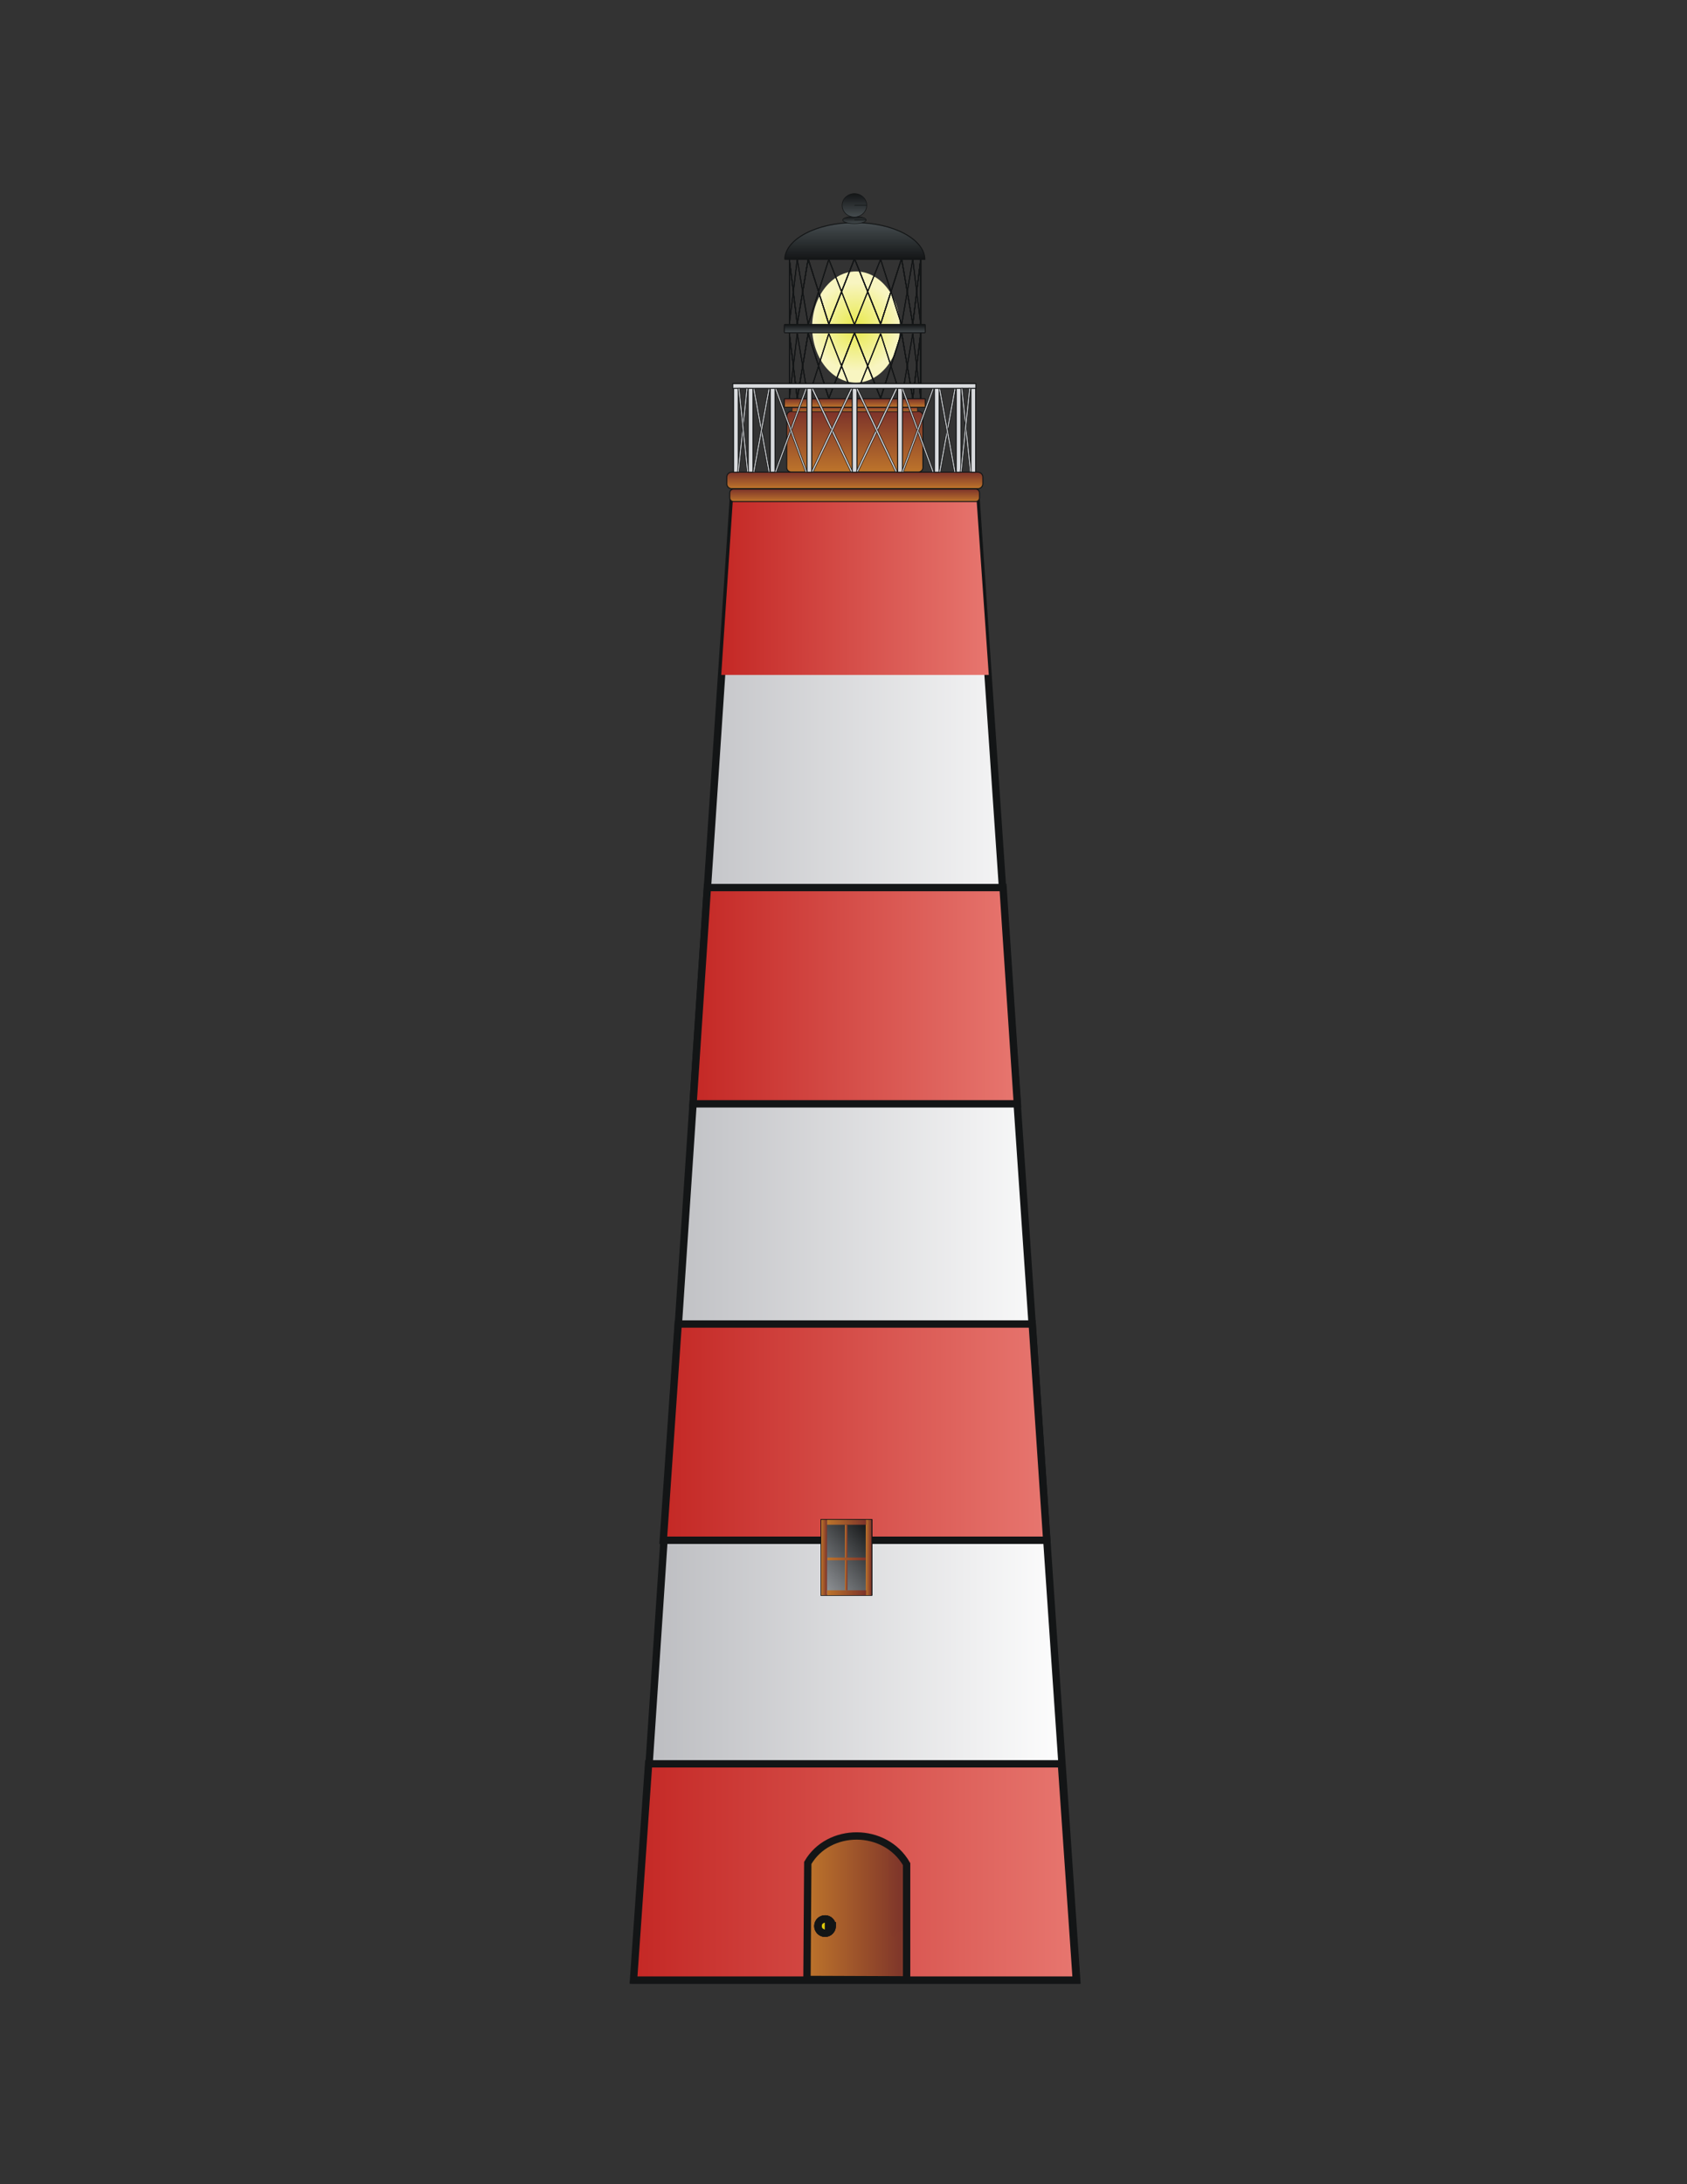 <?xml version="1.0" encoding="UTF-8"?>
<!DOCTYPE svg PUBLIC "-//W3C//DTD SVG 1.1//EN" "http://www.w3.org/Graphics/SVG/1.1/DTD/svg11.dtd">
<!-- Creator: CorelDRAW -->
<svg xmlns="http://www.w3.org/2000/svg" xml:space="preserve" width="8.5in" height="11in" shape-rendering="geometricPrecision" text-rendering="geometricPrecision" image-rendering="optimizeQuality" fill-rule="evenodd" clip-rule="evenodd"
viewBox="0 0 8.5 11"
 sodipodi:version="0.32"
 inkscape:version="0.37"
 xmlns:sodipodi="http://sodipodi.sourceforge.net/DTD/sodipodi-0.dtd"
 xmlns:inkscape="http://www.inkscape.org/namespaces/inkscape"
 xmlns:xlink="http://www.w3.org/1999/xlink"
 sodipodi:docbase="/home/matthew/Desktop"
 sodipodi:docname="lighthouse.svg">
 <rect x="0" y="0" width="8.5" height="11" fill="#333333" stroke="none"/>
 <defs>
   <radialGradient id="id0" gradientUnits="userSpaceOnUse" cx="4.313" cy="1.647" r="0.224" fx="4.313" fy="1.647">
    <stop offset="0" stop-color="#E8E94B"/>
    <stop offset="1" stop-color="#F8F5C1"/>
    <stop offset="1" stop-color="#F8F5C1"/>
   </radialGradient>
   <linearGradient id="id1" gradientUnits="userSpaceOnUse" x1="3.198" y1="6.248" x2="5.425" y2="6.248">
    <stop offset="0" stop-color="#BABBBF"/>
    <stop offset="1" stop-color="white"/>
    <stop offset="1" stop-color="white"/>
   </linearGradient>
   <linearGradient id="id2" gradientUnits="userSpaceOnUse" x1="3.192" y1="9.427" x2="5.423" y2="9.427">
    <stop offset="0" stop-color="#C42825"/>
    <stop offset="1" stop-color="#E7766F"/>
    <stop offset="1" stop-color="#E7766F"/>
   </linearGradient>
   <linearGradient id="id3" gradientUnits="userSpaceOnUse" x1="3.342" y1="7.213" x2="5.274" y2="7.213">
    <stop offset="0" stop-color="#C42825"/>
    <stop offset="1" stop-color="#E7766F"/>
    <stop offset="1" stop-color="#E7766F"/>
   </linearGradient>
   <linearGradient id="id4" gradientUnits="userSpaceOnUse" x1="3.492" y1="5.014" x2="5.126" y2="5.014">
    <stop offset="0" stop-color="#C42825"/>
    <stop offset="1" stop-color="#E7766F"/>
    <stop offset="1" stop-color="#E7766F"/>
   </linearGradient>
   <linearGradient id="id5" gradientUnits="userSpaceOnUse" x1="4.066" y1="9.584" x2="4.568" y2="9.584">
    <stop offset="0" stop-color="#BD742B"/>
    <stop offset="1" stop-color="#7D332A"/>
    <stop offset="1" stop-color="#7D332A"/>
   </linearGradient>
   <linearGradient id="id6" gradientUnits="userSpaceOnUse" x1="3.634" y1="2.961" x2="4.982" y2="2.961">
    <stop offset="0" stop-color="#C42825"/>
    <stop offset="1" stop-color="#E7766F"/>
    <stop offset="1" stop-color="#E7766F"/>
   </linearGradient>
   <mask id="id7">
     <linearGradient id="id8" gradientUnits="userSpaceOnUse" x1="4.475" y1="9.632" x2="4.568" y2="9.632">
      <stop offset="0" stop-opacity="0" stop-color="white"/>
      <stop offset="1" stop-opacity="1" stop-color="white"/>
      <stop offset="1" stop-opacity="0" stop-color="white"/>
     </linearGradient>
    <rect fill="url(#id8)" x="4.473" y="9.292" width="0.096" height="0.681"/>
   </mask>
   <linearGradient id="id9" gradientUnits="userSpaceOnUse" x1="4.475" y1="9.632" x2="4.568" y2="9.632">
    <stop offset="0" stop-color="#131516"/>
    <stop offset="1" stop-color="#131516"/>
    <stop offset="1" stop-color="#131516"/>
   </linearGradient>
   <mask id="id10">
     <linearGradient id="id11" gradientUnits="userSpaceOnUse" x1="4.32" y1="9.19" x2="4.32" y2="9.466">
      <stop offset="0" stop-opacity="0" stop-color="white"/>
      <stop offset="1" stop-opacity="1" stop-color="white"/>
      <stop offset="1" stop-opacity="0" stop-color="white"/>
     </linearGradient>
    <rect fill="url(#id11)" x="4.069" y="9.189" width="0.502" height="0.279"/>
   </mask>
   <linearGradient id="id12" gradientUnits="userSpaceOnUse" x1="4.32" y1="9.19" x2="4.32" y2="9.466">
    <stop offset="0" stop-color="#131516"/>
    <stop offset="1" stop-color="#131516"/>
    <stop offset="1" stop-color="#131516"/>
   </linearGradient>
   <linearGradient id="id13" gradientUnits="userSpaceOnUse" x1="4.116" y1="7.968" x2="4.413" y2="7.72">
    <stop offset="0" stop-color="#919498"/>
    <stop offset="1" stop-color="#131516"/>
    <stop offset="1" stop-color="#131516"/>
   </linearGradient>
   <linearGradient id="id14" gradientUnits="userSpaceOnUse" x1="4.138" y1="7.844" x2="4.167" y2="7.844">
    <stop offset="0" stop-color="#BD742B"/>
    <stop offset="1" stop-color="#7D332A"/>
    <stop offset="1" stop-color="#7D332A"/>
   </linearGradient>
   <linearGradient id="id15" gradientUnits="userSpaceOnUse" x1="4.362" y1="7.844" x2="4.391" y2="7.844">
    <stop offset="0" stop-color="#BD742B"/>
    <stop offset="1" stop-color="#7D332A"/>
    <stop offset="1" stop-color="#7D332A"/>
   </linearGradient>
   <linearGradient id="id16" gradientUnits="userSpaceOnUse" x1="4.167" y1="7.667" x2="4.364" y2="7.667">
    <stop offset="0" stop-color="#BD742B"/>
    <stop offset="1" stop-color="#7D332A"/>
    <stop offset="1" stop-color="#7D332A"/>
   </linearGradient>
   <linearGradient id="id17" gradientUnits="userSpaceOnUse" x1="4.167" y1="8.021" x2="4.364" y2="8.021">
    <stop offset="0" stop-color="#BD742B"/>
    <stop offset="1" stop-color="#7D332A"/>
    <stop offset="1" stop-color="#7D332A"/>
   </linearGradient>
   <linearGradient id="id18" gradientUnits="userSpaceOnUse" x1="4.257" y1="7.844" x2="4.27" y2="7.844">
    <stop offset="0" stop-color="#BD742B"/>
    <stop offset="1" stop-color="#7D332A"/>
    <stop offset="1" stop-color="#7D332A"/>
   </linearGradient>
   <linearGradient id="id19" gradientUnits="userSpaceOnUse" x1="4.169" y1="7.851" x2="4.362" y2="7.851">
    <stop offset="0" stop-color="#BD742B"/>
    <stop offset="1" stop-color="#7D332A"/>
    <stop offset="1" stop-color="#7D332A"/>
   </linearGradient>
   <linearGradient id="id20" gradientUnits="userSpaceOnUse" x1="4.116" y1="7.968" x2="4.413" y2="7.72">
    <stop offset="0" stop-color="#919498"/>
    <stop offset="1" stop-color="#131516"/>
    <stop offset="1" stop-color="#131516"/>
   </linearGradient>
   <linearGradient id="id21" gradientUnits="userSpaceOnUse" x1="4.138" y1="7.844" x2="4.167" y2="7.844">
    <stop offset="0" stop-color="#BD742B"/>
    <stop offset="1" stop-color="#7D332A"/>
    <stop offset="1" stop-color="#7D332A"/>
   </linearGradient>
   <linearGradient id="id22" gradientUnits="userSpaceOnUse" x1="4.362" y1="7.844" x2="4.391" y2="7.844">
    <stop offset="0" stop-color="#BD742B"/>
    <stop offset="1" stop-color="#7D332A"/>
    <stop offset="1" stop-color="#7D332A"/>
   </linearGradient>
   <linearGradient id="id23" gradientUnits="userSpaceOnUse" x1="4.167" y1="7.667" x2="4.364" y2="7.667">
    <stop offset="0" stop-color="#BD742B"/>
    <stop offset="1" stop-color="#7D332A"/>
    <stop offset="1" stop-color="#7D332A"/>
   </linearGradient>
   <linearGradient id="id24" gradientUnits="userSpaceOnUse" x1="4.167" y1="8.021" x2="4.364" y2="8.021">
    <stop offset="0" stop-color="#BD742B"/>
    <stop offset="1" stop-color="#7D332A"/>
    <stop offset="1" stop-color="#7D332A"/>
   </linearGradient>
   <linearGradient id="id25" gradientUnits="userSpaceOnUse" x1="4.257" y1="7.844" x2="4.27" y2="7.844">
    <stop offset="0" stop-color="#BD742B"/>
    <stop offset="1" stop-color="#7D332A"/>
    <stop offset="1" stop-color="#7D332A"/>
   </linearGradient>
   <linearGradient id="id26" gradientUnits="userSpaceOnUse" x1="4.169" y1="7.851" x2="4.362" y2="7.851">
    <stop offset="0" stop-color="#BD742B"/>
    <stop offset="1" stop-color="#7D332A"/>
    <stop offset="1" stop-color="#7D332A"/>
   </linearGradient>
   <linearGradient id="id27" gradientUnits="userSpaceOnUse" x1="4.116" y1="7.968" x2="4.413" y2="7.72">
    <stop offset="0" stop-color="#919498"/>
    <stop offset="1" stop-color="#131516"/>
    <stop offset="1" stop-color="#131516"/>
   </linearGradient>
   <linearGradient id="id28" gradientUnits="userSpaceOnUse" x1="4.138" y1="7.844" x2="4.167" y2="7.844">
    <stop offset="0" stop-color="#BD742B"/>
    <stop offset="1" stop-color="#7D332A"/>
    <stop offset="1" stop-color="#7D332A"/>
   </linearGradient>
   <linearGradient id="id29" gradientUnits="userSpaceOnUse" x1="4.362" y1="7.844" x2="4.391" y2="7.844">
    <stop offset="0" stop-color="#BD742B"/>
    <stop offset="1" stop-color="#7D332A"/>
    <stop offset="1" stop-color="#7D332A"/>
   </linearGradient>
   <linearGradient id="id30" gradientUnits="userSpaceOnUse" x1="4.167" y1="7.667" x2="4.364" y2="7.667">
    <stop offset="0" stop-color="#BD742B"/>
    <stop offset="1" stop-color="#7D332A"/>
    <stop offset="1" stop-color="#7D332A"/>
   </linearGradient>
   <linearGradient id="id31" gradientUnits="userSpaceOnUse" x1="4.167" y1="8.021" x2="4.364" y2="8.021">
    <stop offset="0" stop-color="#BD742B"/>
    <stop offset="1" stop-color="#7D332A"/>
    <stop offset="1" stop-color="#7D332A"/>
   </linearGradient>
   <linearGradient id="id32" gradientUnits="userSpaceOnUse" x1="4.257" y1="7.844" x2="4.27" y2="7.844">
    <stop offset="0" stop-color="#BD742B"/>
    <stop offset="1" stop-color="#7D332A"/>
    <stop offset="1" stop-color="#7D332A"/>
   </linearGradient>
   <linearGradient id="id33" gradientUnits="userSpaceOnUse" x1="4.169" y1="7.851" x2="4.362" y2="7.851">
    <stop offset="0" stop-color="#BD742B"/>
    <stop offset="1" stop-color="#7D332A"/>
    <stop offset="1" stop-color="#7D332A"/>
   </linearGradient>
   <linearGradient id="id34" gradientUnits="userSpaceOnUse" x1="4.116" y1="7.968" x2="4.413" y2="7.72">
    <stop offset="0" stop-color="#919498"/>
    <stop offset="1" stop-color="#131516"/>
    <stop offset="1" stop-color="#131516"/>
   </linearGradient>
   <linearGradient id="id35" gradientUnits="userSpaceOnUse" x1="4.138" y1="7.844" x2="4.167" y2="7.844">
    <stop offset="0" stop-color="#BD742B"/>
    <stop offset="1" stop-color="#7D332A"/>
    <stop offset="1" stop-color="#7D332A"/>
   </linearGradient>
   <linearGradient id="id36" gradientUnits="userSpaceOnUse" x1="4.362" y1="7.844" x2="4.391" y2="7.844">
    <stop offset="0" stop-color="#BD742B"/>
    <stop offset="1" stop-color="#7D332A"/>
    <stop offset="1" stop-color="#7D332A"/>
   </linearGradient>
   <linearGradient id="id37" gradientUnits="userSpaceOnUse" x1="4.167" y1="7.667" x2="4.364" y2="7.667">
    <stop offset="0" stop-color="#BD742B"/>
    <stop offset="1" stop-color="#7D332A"/>
    <stop offset="1" stop-color="#7D332A"/>
   </linearGradient>
   <linearGradient id="id38" gradientUnits="userSpaceOnUse" x1="4.167" y1="8.021" x2="4.364" y2="8.021">
    <stop offset="0" stop-color="#BD742B"/>
    <stop offset="1" stop-color="#7D332A"/>
    <stop offset="1" stop-color="#7D332A"/>
   </linearGradient>
   <linearGradient id="id39" gradientUnits="userSpaceOnUse" x1="4.257" y1="7.844" x2="4.27" y2="7.844">
    <stop offset="0" stop-color="#BD742B"/>
    <stop offset="1" stop-color="#7D332A"/>
    <stop offset="1" stop-color="#7D332A"/>
   </linearGradient>
   <linearGradient id="id40" gradientUnits="userSpaceOnUse" x1="4.169" y1="7.851" x2="4.362" y2="7.851">
    <stop offset="0" stop-color="#BD742B"/>
    <stop offset="1" stop-color="#7D332A"/>
    <stop offset="1" stop-color="#7D332A"/>
   </linearGradient>
   <linearGradient id="id41" gradientUnits="userSpaceOnUse" x1="4.307" y1="2.527" x2="4.307" y2="2.463">
    <stop offset="0" stop-color="#BD742B"/>
    <stop offset="1" stop-color="#7D332A"/>
    <stop offset="1" stop-color="#7D332A"/>
   </linearGradient>
   <linearGradient id="id42" gradientUnits="userSpaceOnUse" x1="4.307" y1="2.46" x2="4.307" y2="2.378">
    <stop offset="0" stop-color="#BD742B"/>
    <stop offset="1" stop-color="#7D332A"/>
    <stop offset="1" stop-color="#7D332A"/>
   </linearGradient>
   <linearGradient id="id43" gradientUnits="userSpaceOnUse" x1="4.307" y1="2.377" x2="4.307" y2="2.072">
    <stop offset="0" stop-color="#BD742B"/>
    <stop offset="1" stop-color="#7D332A"/>
    <stop offset="1" stop-color="#7D332A"/>
   </linearGradient>
   <linearGradient id="id44" gradientUnits="userSpaceOnUse" x1="4.307" y1="2.072" x2="4.307" y2="2.051">
    <stop offset="0" stop-color="#BD742B"/>
    <stop offset="1" stop-color="#7D332A"/>
    <stop offset="1" stop-color="#7D332A"/>
   </linearGradient>
   <linearGradient id="id45" gradientUnits="userSpaceOnUse" x1="4.307" y1="2.05" x2="4.307" y2="2.008">
    <stop offset="0" stop-color="#BD742B"/>
    <stop offset="1" stop-color="#7D332A"/>
    <stop offset="1" stop-color="#7D332A"/>
   </linearGradient>
   <linearGradient id="id46" gradientUnits="userSpaceOnUse" x1="4.307" y1="1.677" x2="4.307" y2="1.634">
    <stop offset="0" stop-color="#464D50"/>
    <stop offset="1" stop-color="#131516"/>
    <stop offset="1" stop-color="#131516"/>
   </linearGradient>
   <linearGradient id="id47" gradientUnits="userSpaceOnUse" x1="4.307" y1="1.121" x2="4.307" y2="1.308">
    <stop offset="0" stop-color="#464D50"/>
    <stop offset="1" stop-color="#131516"/>
    <stop offset="1" stop-color="#131516"/>
   </linearGradient>
   <linearGradient id="id48" gradientUnits="userSpaceOnUse" x1="3.953" y1="1.306" x2="4.661" y2="1.306">
    <stop offset="0" stop-color="#464D50"/>
    <stop offset="1" stop-color="#131516"/>
    <stop offset="1" stop-color="#131516"/>
   </linearGradient>
   <linearGradient id="id49" gradientUnits="userSpaceOnUse" x1="4.306" y1="1.126" x2="4.305" y2="1.089">
    <stop offset="0" stop-color="#464D50"/>
    <stop offset="1" stop-color="#131516"/>
    <stop offset="1" stop-color="#131516"/>
   </linearGradient>
   <linearGradient id="id50" gradientUnits="userSpaceOnUse" x1="4.305" y1="1.093" x2="4.305" y2="0.975">
    <stop offset="0" stop-color="#464D50"/>
    <stop offset="1" stop-color="#131516"/>
    <stop offset="1" stop-color="#131516"/>
   </linearGradient>
 </defs>
 <g id="Layer_x0020_1">
  <sodipodi:namedview id="base" pagecolor="#ffffff" bordercolor="#666666" borderopacity="1.0" inkscape:pageopacity="0.0" inkscape:pageshadow="2" inkscape:zoom="4.00169048" inkscape:cx="284.880656" inkscape:cy="695.734471" inkscape:window-width="888" inkscape:window-height="933" inkscape:window-x="264" inkscape:window-y="0"/>
  <path id="path1823" fill="url(#id0)" d="M4.534 1.647c7.87402e-006,-0.154 -0.099,-0.28 -0.221,-0.28 -0.122,0 -0.221,0.126 -0.221,0.28 0,0.154 0.099,0.28 0.221,0.28 0.122,0 0.221,-0.126 0.221,-0.28 0,0 0,0 0,0l-0.221 0 0.221 0z" sodipodi:type="arc" sodipodi:cx="153.75000000" sodipodi:cy="235.48718262" sodipodi:rx="21.25000000" sodipodi:ry="26.87500000"/>
  <polygon id="path1566" fill="url(#id1)" stroke="#131516" stroke-width="0.037" points="3.198,9.972 3.694,2.524 4.919,2.526 5.425,9.972 " sodipodi:nodetypes="ccccc"/>
  <polygon id="path1549" fill="url(#id2)" stroke="#131516" stroke-width="0.037" points="3.268,8.883 3.192,9.972 5.423,9.972 5.348,8.883 " sodipodi:nodetypes="ccccc"/>
  <polygon id="path1550" fill="url(#id3)" stroke="#131516" stroke-width="0.037" points="3.417,6.668 3.342,7.757 5.274,7.757 5.201,6.668 " sodipodi:nodetypes="ccccc"/>
  <polygon id="path1553" fill="url(#id4)" stroke="#131516" stroke-width="0.037" points="3.564,4.47 3.492,5.559 5.126,5.559 5.054,4.47 " sodipodi:nodetypes="ccccc"/>
  <path id="path1558" fill="url(#id5)" stroke="#131516" stroke-width="0.037" d="M4.066 9.963l0.004 -0.581c0.105,-0.181 0.389,-0.183 0.498,0.006l0 0.583 -0.503 -0.002 0.005 0.002m-0.004 -0.007l0 0 0 0z" sodipodi:nodetypes="cccccc"/>
  <polygon id="path1565" fill="url(#id6)" points="3.692,2.524 3.634,3.399 4.982,3.399 4.921,2.524 " sodipodi:nodetypes="ccccc"/>
  <path id="path1571" fill="url(#id9)" mask="url(#id7)" d="M4.568 9.971l-0.084 0 -0.004 -0.678c0.044,0.029 0.058,0.06 0.086,0.091l0.001 0.586z" sodipodi:nodetypes="ccccc"/>
  <path id="path1576" fill="url(#id12)" mask="url(#id10)" d="M4.07 9.461c0.092,-0.092 0.4,-0.094 0.499,0.005l0 -0.08c-0.113,-0.196 -0.401,-0.174 -0.498,-0.006l-0.001 0.081z" sodipodi:nodetypes="ccccc"/>
  <g id="_118924504" sodipodi:type="arc" sodipodi:cx="340.11703491" sodipodi:cy="937.71405029" sodipodi:rx="3.47945833" sodipodi:ry="3.47945833">
   <g>
    <path id="_119109440" fill="#EBE800" fill-opacity="0.749" stroke="#131516" stroke-width="0.037" d="M4.193 9.7c3.93701e-006,-0.02 -0.016,-0.036 -0.036,-0.036 -0.02,0 -0.036,0.016 -0.036,0.036 -3.93701e-006,0 -3.93701e-006,0 -3.93701e-006,0 0,0.02 0.016,0.036 0.036,0.036 0.02,0 0.036,-0.016 0.036,-0.036 0,-0 0,-0.001 0,-0.001l-0.036 0 0.036 0z"/>
    <path id="_119109440" fill="none" stroke="#131516" stroke-width="0.037" d="M4.193 9.7c3.93701e-006,-0.02 -0.016,-0.036 -0.036,-0.036 -0.02,0 -0.036,0.016 -0.036,0.036 -3.93701e-006,0 -3.93701e-006,0 -3.93701e-006,0 0,0.02 0.016,0.036 0.036,0.036 0.02,0 0.036,-0.016 0.036,-0.036 0,-0 0,-0.001 0,-0.001l-0.036 0 0.036 0z"/>
   </g>
   <path id="path1582" fill="none" stroke="#131516" stroke-width="0.037" d="M4.193 9.7c3.93701e-006,-0.02 -0.016,-0.036 -0.036,-0.036 -0.02,0 -0.036,0.016 -0.036,0.036 -3.93701e-006,0 -3.93701e-006,0 -3.93701e-006,0 0,0.02 0.016,0.036 0.036,0.036 0.02,0 0.036,-0.016 0.036,-0.036 0,-0 0,-0.001 0,-0.001l-0.036 0 0.036 0z"/>
  </g>
  <polygon id="rect1583" fill="url(#id13)" stroke="#131516" stroke-width="0.005" points="4.137,8.033 4.392,8.033 4.392,7.654 4.137,7.654 "/>
  <polygon id="rect1587" fill="url(#id14)" points="4.138,8.034 4.167,8.034 4.167,7.654 4.138,7.654 "/>
  <polygon id="rect1589" fill="url(#id15)" points="4.362,8.034 4.391,8.034 4.391,7.654 4.362,7.654 "/>
  <polygon id="rect1590" fill="url(#id16)" points="4.167,7.679 4.364,7.679 4.364,7.654 4.167,7.654 "/>
  <polygon id="rect1591" fill="url(#id17)" points="4.167,8.034 4.364,8.034 4.364,8.009 4.167,8.009 "/>
  <polygon id="rect1592" fill="url(#id18)" points="4.257,8.009 4.27,8.009 4.27,7.679 4.257,7.679 "/>
  <polygon id="rect1593" fill="url(#id19)" points="4.169,7.858 4.362,7.858 4.362,7.844 4.169,7.844 "/>
  <polygon id="rect1619" fill="url(#id20)" stroke="#131516" stroke-width="0.005" points="4.137,8.033 4.392,8.033 4.392,7.654 4.137,7.654 "/>
  <polygon id="rect1620" fill="url(#id21)" points="4.138,8.034 4.167,8.034 4.167,7.654 4.138,7.654 "/>
  <polygon id="rect1621" fill="url(#id22)" points="4.362,8.034 4.391,8.034 4.391,7.654 4.362,7.654 "/>
  <polygon id="rect1622" fill="url(#id23)" points="4.167,7.679 4.364,7.679 4.364,7.654 4.167,7.654 "/>
  <polygon id="rect1623" fill="url(#id24)" points="4.167,8.034 4.364,8.034 4.364,8.009 4.167,8.009 "/>
  <polygon id="rect1624" fill="url(#id25)" points="4.257,8.009 4.27,8.009 4.27,7.679 4.257,7.679 "/>
  <polygon id="rect1625" fill="url(#id26)" points="4.169,7.858 4.362,7.858 4.362,7.844 4.169,7.844 "/>
  <polygon id="rect1627" fill="url(#id27)" stroke="#131516" stroke-width="0.005" points="4.137,8.033 4.392,8.033 4.392,7.654 4.137,7.654 "/>
  <polygon id="rect1628" fill="url(#id28)" points="4.138,8.034 4.167,8.034 4.167,7.654 4.138,7.654 "/>
  <polygon id="rect1629" fill="url(#id29)" points="4.362,8.034 4.391,8.034 4.391,7.654 4.362,7.654 "/>
  <polygon id="rect1630" fill="url(#id30)" points="4.167,7.679 4.364,7.679 4.364,7.654 4.167,7.654 "/>
  <polygon id="rect1631" fill="url(#id31)" points="4.167,8.034 4.364,8.034 4.364,8.009 4.167,8.009 "/>
  <polygon id="rect1632" fill="url(#id32)" points="4.257,8.009 4.27,8.009 4.27,7.679 4.257,7.679 "/>
  <polygon id="rect1633" fill="url(#id33)" points="4.169,7.858 4.362,7.858 4.362,7.844 4.169,7.844 "/>
  <polygon id="rect1635" fill="url(#id34)" stroke="#131516" stroke-width="0.005" points="4.137,8.033 4.392,8.033 4.392,7.654 4.137,7.654 "/>
  <polygon id="rect1636" fill="url(#id35)" points="4.138,8.034 4.167,8.034 4.167,7.654 4.138,7.654 "/>
  <polygon id="rect1637" fill="url(#id36)" points="4.362,8.034 4.391,8.034 4.391,7.654 4.362,7.654 "/>
  <polygon id="rect1638" fill="url(#id37)" points="4.167,7.679 4.364,7.679 4.364,7.654 4.167,7.654 "/>
  <polygon id="rect1639" fill="url(#id38)" points="4.167,8.034 4.364,8.034 4.364,8.009 4.167,8.009 "/>
  <polygon id="rect1640" fill="url(#id39)" points="4.257,8.009 4.27,8.009 4.27,7.679 4.257,7.679 "/>
  <polygon id="rect1641" fill="url(#id40)" points="4.169,7.858 4.362,7.858 4.362,7.844 4.169,7.844 "/>
  <path fill="url(#id41)" stroke="#131516" stroke-width="0.005" d="M3.696 2.463l1.22 0c0.011,0 0.019,0.009 0.019,0.019l7.87402e-006 0.025c-7.87402e-006,0.011 -0.009,0.019 -0.019,0.019l-1.22 3.93701e-006c-0.011,-3.93701e-006 -0.019,-0.009 -0.019,-0.019l-7.87402e-006 -0.025c7.87402e-006,-0.011 0.009,-0.019 0.019,-0.019z"/>
  <path fill="url(#id42)" stroke="#131516" stroke-width="0.005" d="M3.687 2.378l1.24 0c0.014,0 0.025,0.011 0.025,0.025l3.93701e-006 0.033c-3.93701e-006,0.014 -0.011,0.025 -0.025,0.025l-1.24 -3.93701e-006c-0.014,3.93701e-006 -0.025,-0.011 -0.025,-0.025l-3.93701e-006 -0.033c3.93701e-006,-0.014 0.011,-0.025 0.025,-0.025z"/>
  <path fill="url(#id43)" stroke="#131516" stroke-width="0.005" d="M3.986 2.072l0.642 0c0.012,0 0.022,0.01 0.022,0.022l-3.93701e-006 0.261c3.93701e-006,0.012 -0.01,0.022 -0.022,0.022l-0.642 0c-0.012,0 -0.022,-0.01 -0.022,-0.022l-3.93701e-006 -0.261c3.93701e-006,-0.012 0.01,-0.022 0.022,-0.022z"/>
  <path fill="url(#id44)" stroke="#131516" stroke-width="0.003" d="M3.993 2.051l0.628 0c0.001,0 0.002,0.001 0.002,0.002l-3.93701e-006 0.018c3.93701e-006,0.001 -0.001,0.002 -0.002,0.002l-0.628 0c-0.001,0 -0.002,-0.001 -0.002,-0.002l-3.93701e-006 -0.018c3.93701e-006,-0.001 0.001,-0.002 0.002,-0.002z"/>
  <path fill="url(#id45)" stroke="#131516" stroke-width="0.005" d="M3.955 2.008l0.704 0c0.002,0 0.003,0.001 0.003,0.003l-3.93701e-006 0.037c3.93701e-006,0.002 -0.001,0.003 -0.003,0.003l-0.704 0c-0.002,0 -0.003,-0.001 -0.003,-0.003l-3.93701e-006 -0.037c3.93701e-006,-0.002 0.001,-0.003 0.003,-0.003z"/>
  <path fill="url(#id46)" stroke="#131516" stroke-width="0.005" d="M3.955 1.634l0.704 0c0.002,0 0.003,0.001 0.003,0.003l-3.93701e-006 0.036c3.93701e-006,0.002 -0.001,0.003 -0.003,0.003l-0.704 0c-0.002,0 -0.003,-0.001 -0.003,-0.003l-3.93701e-006 -0.036c3.93701e-006,-0.002 0.001,-0.003 0.003,-0.003z"/>
  <path id="path1660" fill="url(#id47)" stroke="#131516" stroke-width="0.005" d="M4.66 1.308c3.93701e-006,-0.103 -0.159,-0.187 -0.353,-0.187 -0.192,0 -0.35,0.083 -0.353,0.184m0.706 0.003l0 0 0 0z" sodipodi:type="arc" sodipodi:cx="354.57397461" sodipodi:cy="149.58345032" sodipodi:rx="33.90957260" sodipodi:ry="17.97309113" sodipodi:start="0.00000000" sodipodi:end="3.14159265" sodipodi:open="true"/>
  <path id="path1662" fill="url(#id48)" stroke="#131516" stroke-width="0.005" d="M3.953 1.306l0.708 0m-0.708 0l0 0 0 0z"/>
  <g sodipodi:nodetypes="cc">
   <g>
    <path fill="#131516" fill-opacity="0.749" stroke="#131516" stroke-width="0.005" d="M4.017 2.006l-0.04 -0.328m0.04 0.328l0 0 0 0z"/>
    <path fill="none" stroke="#131516" stroke-width="0.005" d="M4.017 2.006l-0.04 -0.328m0.04 0.328l0 0 0 0z"/>
   </g>
   <path id="path1667" fill="none" stroke="#131516" stroke-width="0.005" d="M4.017 2.006l-0.04 -0.328m0.04 0.328l0 0 0 0z"/>
  </g>
  <g sodipodi:nodetypes="cc">
   <g>
    <path fill="#131516" fill-opacity="0.749" stroke="#131516" stroke-width="0.005" d="M4.017 2.006l0.055 -0.328m-0.055 0.328l0 0 0 0z"/>
    <path fill="none" stroke="#131516" stroke-width="0.005" d="M4.017 2.006l0.055 -0.328m-0.055 0.328l0 0 0 0z"/>
   </g>
   <path id="path1668" fill="none" stroke="#131516" stroke-width="0.005" d="M4.017 2.006l0.055 -0.328m-0.055 0.328l0 0 0 0z"/>
  </g>
  <g sodipodi:nodetypes="cc">
   <g>
    <path fill="#131516" fill-opacity="0.749" stroke="#131516" stroke-width="0.005" d="M4.176 2.006l-0.104 -0.328m0.104 0.328l0 0 0 0z"/>
    <path fill="none" stroke="#131516" stroke-width="0.005" d="M4.176 2.006l-0.104 -0.328m0.104 0.328l0 0 0 0z"/>
   </g>
   <path id="path1669" fill="none" stroke="#131516" stroke-width="0.005" d="M4.176 2.006l-0.104 -0.328m0.104 0.328l0 0 0 0z"/>
  </g>
  <g sodipodi:nodetypes="cc">
   <g>
    <path fill="#131516" fill-opacity="0.749" stroke="#131516" stroke-width="0.005" d="M4.176 2.006l0.129 -0.328m-0.129 0.328l0 0 0 0z"/>
    <path fill="none" stroke="#131516" stroke-width="0.005" d="M4.176 2.006l0.129 -0.328m-0.129 0.328l0 0 0 0z"/>
   </g>
   <path id="path1670" fill="none" stroke="#131516" stroke-width="0.005" d="M4.176 2.006l0.129 -0.328m-0.129 0.328l0 0 0 0z"/>
  </g>
  <g>
   <path fill="#131516" fill-opacity="0.749" stroke="#131516" stroke-width="0.005" d="M3.977 2.008l0 -0.33m0 0.33l0 0 0 0z"/>
   <path fill="none" stroke="#131516" stroke-width="0.005" d="M3.977 2.008l0 -0.33m0 0.33l0 0 0 0z"/>
  </g>
  <path id="path1671" fill="none" stroke="#131516" stroke-width="0.005" d="M3.977 2.008l0 -0.33m0 0.33l0 0 0 0z"/>
  <g>
   <path fill="#131516" fill-opacity="0.749" stroke="#131516" stroke-width="0.005" d="M3.977 2.008l0 -0.33m0 0.33l0 0 0 0z"/>
   <path fill="none" stroke="#131516" stroke-width="0.005" d="M3.977 2.008l0 -0.33m0 0.33l0 0 0 0z"/>
  </g>
  <path id="path1666" fill="none" stroke="#131516" stroke-width="0.005" d="M3.977 2.008l0 -0.33m0 0.33l0 0 0 0z"/>
  <g sodipodi:nodetypes="cc">
   <g>
    <path fill="#131516" fill-opacity="0.749" stroke="#131516" stroke-width="0.005" d="M4.017 2.006l-0.04 -0.328m0.04 0.328l0 0 0 0z"/>
    <path fill="none" stroke="#131516" stroke-width="0.005" d="M4.017 2.006l-0.04 -0.328m0.04 0.328l0 0 0 0z"/>
   </g>
   <path id="path1672" fill="none" stroke="#131516" stroke-width="0.005" d="M4.017 2.006l-0.04 -0.328m0.04 0.328l0 0 0 0z"/>
  </g>
  <g sodipodi:nodetypes="cc">
   <g>
    <path fill="#131516" fill-opacity="0.749" stroke="#131516" stroke-width="0.005" d="M4.017 2.006l0.055 -0.328m-0.055 0.328l0 0 0 0z"/>
    <path fill="none" stroke="#131516" stroke-width="0.005" d="M4.017 2.006l0.055 -0.328m-0.055 0.328l0 0 0 0z"/>
   </g>
   <path id="path1673" fill="none" stroke="#131516" stroke-width="0.005" d="M4.017 2.006l0.055 -0.328m-0.055 0.328l0 0 0 0z"/>
  </g>
  <g sodipodi:nodetypes="cc">
   <g>
    <path fill="#131516" fill-opacity="0.749" stroke="#131516" stroke-width="0.005" d="M4.176 2.006l-0.104 -0.328m0.104 0.328l0 0 0 0z"/>
    <path fill="none" stroke="#131516" stroke-width="0.005" d="M4.176 2.006l-0.104 -0.328m0.104 0.328l0 0 0 0z"/>
   </g>
   <path id="path1674" fill="none" stroke="#131516" stroke-width="0.005" d="M4.176 2.006l-0.104 -0.328m0.104 0.328l0 0 0 0z"/>
  </g>
  <g sodipodi:nodetypes="cc">
   <g>
    <path fill="#131516" fill-opacity="0.749" stroke="#131516" stroke-width="0.005" d="M4.176 2.006l0.129 -0.328m-0.129 0.328l0 0 0 0z"/>
    <path fill="none" stroke="#131516" stroke-width="0.005" d="M4.176 2.006l0.129 -0.328m-0.129 0.328l0 0 0 0z"/>
   </g>
   <path id="path1675" fill="none" stroke="#131516" stroke-width="0.005" d="M4.176 2.006l0.129 -0.328m-0.129 0.328l0 0 0 0z"/>
  </g>
  <g>
   <path fill="#131516" fill-opacity="0.749" stroke="#131516" stroke-width="0.005" d="M3.977 1.677l0 0.33m0 -0.33l0 0 0 0z"/>
   <path fill="none" stroke="#131516" stroke-width="0.005" d="M3.977 1.677l0 0.33m0 -0.33l0 0 0 0z"/>
  </g>
  <path id="path1688" fill="none" stroke="#131516" stroke-width="0.005" d="M3.977 1.677l0 0.33m0 -0.33l0 0 0 0z"/>
  <g sodipodi:nodetypes="cc">
   <g>
    <path fill="#131516" fill-opacity="0.749" stroke="#131516" stroke-width="0.005" d="M4.017 1.68l-0.04 0.328m0.04 -0.328l0 0 0 0z"/>
    <path fill="none" stroke="#131516" stroke-width="0.005" d="M4.017 1.68l-0.04 0.328m0.04 -0.328l0 0 0 0z"/>
   </g>
   <path id="path1689" fill="none" stroke="#131516" stroke-width="0.005" d="M4.017 1.68l-0.04 0.328m0.04 -0.328l0 0 0 0z"/>
  </g>
  <g sodipodi:nodetypes="cc">
   <g>
    <path fill="#131516" fill-opacity="0.749" stroke="#131516" stroke-width="0.005" d="M4.017 1.68l0.055 0.328m-0.055 -0.328l0 0 0 0z"/>
    <path fill="none" stroke="#131516" stroke-width="0.005" d="M4.017 1.68l0.055 0.328m-0.055 -0.328l0 0 0 0z"/>
   </g>
   <path id="path1690" fill="none" stroke="#131516" stroke-width="0.005" d="M4.017 1.68l0.055 0.328m-0.055 -0.328l0 0 0 0z"/>
  </g>
  <g sodipodi:nodetypes="cc">
   <g>
    <path fill="#131516" fill-opacity="0.749" stroke="#131516" stroke-width="0.005" d="M4.176 1.68l-0.104 0.328m0.104 -0.328l0 0 0 0z"/>
    <path fill="none" stroke="#131516" stroke-width="0.005" d="M4.176 1.68l-0.104 0.328m0.104 -0.328l0 0 0 0z"/>
   </g>
   <path id="path1691" fill="none" stroke="#131516" stroke-width="0.005" d="M4.176 1.68l-0.104 0.328m0.104 -0.328l0 0 0 0z"/>
  </g>
  <g sodipodi:nodetypes="cc">
   <g>
    <path fill="#131516" fill-opacity="0.749" stroke="#131516" stroke-width="0.005" d="M4.176 1.68l0.129 0.328m-0.129 -0.328l0 0 0 0z"/>
    <path fill="none" stroke="#131516" stroke-width="0.005" d="M4.176 1.68l0.129 0.328m-0.129 -0.328l0 0 0 0z"/>
   </g>
   <path id="path1692" fill="none" stroke="#131516" stroke-width="0.005" d="M4.176 1.68l0.129 0.328m-0.129 -0.328l0 0 0 0z"/>
  </g>
  <g sodipodi:nodetypes="cc">
   <g>
    <path fill="#131516" fill-opacity="0.749" stroke="#131516" stroke-width="0.005" d="M4.599 2.006l0.04 -0.328m-0.04 0.328l0 0 0 0z"/>
    <path fill="none" stroke="#131516" stroke-width="0.005" d="M4.599 2.006l0.04 -0.328m-0.04 0.328l0 0 0 0z"/>
   </g>
   <path id="path1730" fill="none" stroke="#131516" stroke-width="0.005" d="M4.599 2.006l0.04 -0.328m-0.04 0.328l0 0 0 0z"/>
  </g>
  <g sodipodi:nodetypes="cc">
   <g>
    <path fill="#131516" fill-opacity="0.749" stroke="#131516" stroke-width="0.005" d="M4.599 2.006l-0.056 -0.328m0.056 0.328l0 0 0 0z"/>
    <path fill="none" stroke="#131516" stroke-width="0.005" d="M4.599 2.006l-0.056 -0.328m0.056 0.328l0 0 0 0z"/>
   </g>
   <path id="path1731" fill="none" stroke="#131516" stroke-width="0.005" d="M4.599 2.006l-0.056 -0.328m0.056 0.328l0 0 0 0z"/>
  </g>
  <g sodipodi:nodetypes="cc">
   <g>
    <path fill="#131516" fill-opacity="0.749" stroke="#131516" stroke-width="0.005" d="M4.437 2.006l0.105 -0.328m-0.105 0.328l0 0 0 0z"/>
    <path fill="none" stroke="#131516" stroke-width="0.005" d="M4.437 2.006l0.105 -0.328m-0.105 0.328l0 0 0 0z"/>
   </g>
   <path id="path1732" fill="none" stroke="#131516" stroke-width="0.005" d="M4.437 2.006l0.105 -0.328m-0.105 0.328l0 0 0 0z"/>
  </g>
  <g sodipodi:nodetypes="cc">
   <g>
    <path fill="#131516" fill-opacity="0.749" stroke="#131516" stroke-width="0.005" d="M4.437 2.006l-0.131 -0.328m0.131 0.328l0 0 0 0z"/>
    <path fill="none" stroke="#131516" stroke-width="0.005" d="M4.437 2.006l-0.131 -0.328m0.131 0.328l0 0 0 0z"/>
   </g>
   <path id="path1733" fill="none" stroke="#131516" stroke-width="0.005" d="M4.437 2.006l-0.131 -0.328m0.131 0.328l0 0 0 0z"/>
  </g>
  <g>
   <path fill="#131516" fill-opacity="0.749" stroke="#131516" stroke-width="0.005" d="M4.639 2.008l0 -0.33m0 0.33l0 0 0 0z"/>
   <path fill="none" stroke="#131516" stroke-width="0.005" d="M4.639 2.008l0 -0.33m0 0.33l0 0 0 0z"/>
  </g>
  <path id="path1734" fill="none" stroke="#131516" stroke-width="0.005" d="M4.639 2.008l0 -0.33m0 0.33l0 0 0 0z"/>
  <g>
   <path fill="#131516" fill-opacity="0.749" stroke="#131516" stroke-width="0.005" d="M4.639 2.008l0 -0.33m0 0.33l0 0 0 0z"/>
   <path fill="none" stroke="#131516" stroke-width="0.005" d="M4.639 2.008l0 -0.33m0 0.33l0 0 0 0z"/>
  </g>
  <path id="path1736" fill="none" stroke="#131516" stroke-width="0.005" d="M4.639 2.008l0 -0.33m0 0.33l0 0 0 0z"/>
  <g sodipodi:nodetypes="cc">
   <g>
    <path fill="#131516" fill-opacity="0.749" stroke="#131516" stroke-width="0.005" d="M4.599 2.006l0.04 -0.328m-0.04 0.328l0 0 0 0z"/>
    <path fill="none" stroke="#131516" stroke-width="0.005" d="M4.599 2.006l0.04 -0.328m-0.04 0.328l0 0 0 0z"/>
   </g>
   <path id="path1737" fill="none" stroke="#131516" stroke-width="0.005" d="M4.599 2.006l0.04 -0.328m-0.04 0.328l0 0 0 0z"/>
  </g>
  <g sodipodi:nodetypes="cc">
   <g>
    <path fill="#131516" fill-opacity="0.749" stroke="#131516" stroke-width="0.005" d="M4.599 2.006l-0.056 -0.328m0.056 0.328l0 0 0 0z"/>
    <path fill="none" stroke="#131516" stroke-width="0.005" d="M4.599 2.006l-0.056 -0.328m0.056 0.328l0 0 0 0z"/>
   </g>
   <path id="path1738" fill="none" stroke="#131516" stroke-width="0.005" d="M4.599 2.006l-0.056 -0.328m0.056 0.328l0 0 0 0z"/>
  </g>
  <g sodipodi:nodetypes="cc">
   <g>
    <path fill="#131516" fill-opacity="0.749" stroke="#131516" stroke-width="0.005" d="M4.437 2.006l0.105 -0.328m-0.105 0.328l0 0 0 0z"/>
    <path fill="none" stroke="#131516" stroke-width="0.005" d="M4.437 2.006l0.105 -0.328m-0.105 0.328l0 0 0 0z"/>
   </g>
   <path id="path1739" fill="none" stroke="#131516" stroke-width="0.005" d="M4.437 2.006l0.105 -0.328m-0.105 0.328l0 0 0 0z"/>
  </g>
  <g sodipodi:nodetypes="cc">
   <g>
    <path fill="#131516" fill-opacity="0.749" stroke="#131516" stroke-width="0.005" d="M4.437 2.006l-0.131 -0.328m0.131 0.328l0 0 0 0z"/>
    <path fill="none" stroke="#131516" stroke-width="0.005" d="M4.437 2.006l-0.131 -0.328m0.131 0.328l0 0 0 0z"/>
   </g>
   <path id="path1740" fill="none" stroke="#131516" stroke-width="0.005" d="M4.437 2.006l-0.131 -0.328m0.131 0.328l0 0 0 0z"/>
  </g>
  <g>
   <path fill="#131516" fill-opacity="0.749" stroke="#131516" stroke-width="0.005" d="M4.639 1.677l0 0.33m0 -0.33l0 0 0 0z"/>
   <path fill="none" stroke="#131516" stroke-width="0.005" d="M4.639 1.677l0 0.33m0 -0.33l0 0 0 0z"/>
  </g>
  <path id="path1742" fill="none" stroke="#131516" stroke-width="0.005" d="M4.639 1.677l0 0.33m0 -0.33l0 0 0 0z"/>
  <g sodipodi:nodetypes="cc">
   <g>
    <path fill="#131516" fill-opacity="0.749" stroke="#131516" stroke-width="0.005" d="M4.599 1.68l0.04 0.328m-0.04 -0.328l0 0 0 0z"/>
    <path fill="none" stroke="#131516" stroke-width="0.005" d="M4.599 1.68l0.04 0.328m-0.04 -0.328l0 0 0 0z"/>
   </g>
   <path id="path1743" fill="none" stroke="#131516" stroke-width="0.005" d="M4.599 1.68l0.04 0.328m-0.04 -0.328l0 0 0 0z"/>
  </g>
  <g sodipodi:nodetypes="cc">
   <g>
    <path fill="#131516" fill-opacity="0.749" stroke="#131516" stroke-width="0.005" d="M4.599 1.68l-0.056 0.328m0.056 -0.328l0 0 0 0z"/>
    <path fill="none" stroke="#131516" stroke-width="0.005" d="M4.599 1.68l-0.056 0.328m0.056 -0.328l0 0 0 0z"/>
   </g>
   <path id="path1744" fill="none" stroke="#131516" stroke-width="0.005" d="M4.599 1.68l-0.056 0.328m0.056 -0.328l0 0 0 0z"/>
  </g>
  <g sodipodi:nodetypes="cc">
   <g>
    <path fill="#131516" fill-opacity="0.749" stroke="#131516" stroke-width="0.005" d="M4.437 1.68l0.105 0.328m-0.105 -0.328l0 0 0 0z"/>
    <path fill="none" stroke="#131516" stroke-width="0.005" d="M4.437 1.68l0.105 0.328m-0.105 -0.328l0 0 0 0z"/>
   </g>
   <path id="path1745" fill="none" stroke="#131516" stroke-width="0.005" d="M4.437 1.68l0.105 0.328m-0.105 -0.328l0 0 0 0z"/>
  </g>
  <g sodipodi:nodetypes="cc">
   <g>
    <path fill="#131516" fill-opacity="0.749" stroke="#131516" stroke-width="0.005" d="M4.437 1.68l-0.131 0.328m0.131 -0.328l0 0 0 0z"/>
    <path fill="none" stroke="#131516" stroke-width="0.005" d="M4.437 1.68l-0.131 0.328m0.131 -0.328l0 0 0 0z"/>
   </g>
   <path id="path1746" fill="none" stroke="#131516" stroke-width="0.005" d="M4.437 1.68l-0.131 0.328m0.131 -0.328l0 0 0 0z"/>
  </g>
  <g sodipodi:nodetypes="cc">
   <g>
    <path fill="#131516" fill-opacity="0.749" stroke="#131516" stroke-width="0.005" d="M4.017 1.632l-0.04 -0.328m0.04 0.328l0 0 0 0z"/>
    <path fill="none" stroke="#131516" stroke-width="0.005" d="M4.017 1.632l-0.04 -0.328m0.04 0.328l0 0 0 0z"/>
   </g>
   <path id="path1748" fill="none" stroke="#131516" stroke-width="0.005" d="M4.017 1.632l-0.04 -0.328m0.04 0.328l0 0 0 0z"/>
  </g>
  <g sodipodi:nodetypes="cc">
   <g>
    <path fill="#131516" fill-opacity="0.749" stroke="#131516" stroke-width="0.005" d="M4.017 1.632l0.055 -0.328m-0.055 0.328l0 0 0 0z"/>
    <path fill="none" stroke="#131516" stroke-width="0.005" d="M4.017 1.632l0.055 -0.328m-0.055 0.328l0 0 0 0z"/>
   </g>
   <path id="path1749" fill="none" stroke="#131516" stroke-width="0.005" d="M4.017 1.632l0.055 -0.328m-0.055 0.328l0 0 0 0z"/>
  </g>
  <g sodipodi:nodetypes="cc">
   <g>
    <path fill="#131516" fill-opacity="0.749" stroke="#131516" stroke-width="0.005" d="M4.176 1.632l-0.104 -0.328m0.104 0.328l0 0 0 0z"/>
    <path fill="none" stroke="#131516" stroke-width="0.005" d="M4.176 1.632l-0.104 -0.328m0.104 0.328l0 0 0 0z"/>
   </g>
   <path id="path1750" fill="none" stroke="#131516" stroke-width="0.005" d="M4.176 1.632l-0.104 -0.328m0.104 0.328l0 0 0 0z"/>
  </g>
  <g sodipodi:nodetypes="cc">
   <g>
    <path fill="#131516" fill-opacity="0.749" stroke="#131516" stroke-width="0.005" d="M4.176 1.632l0.129 -0.328m-0.129 0.328l0 0 0 0z"/>
    <path fill="none" stroke="#131516" stroke-width="0.005" d="M4.176 1.632l0.129 -0.328m-0.129 0.328l0 0 0 0z"/>
   </g>
   <path id="path1751" fill="none" stroke="#131516" stroke-width="0.005" d="M4.176 1.632l0.129 -0.328m-0.129 0.328l0 0 0 0z"/>
  </g>
  <g>
   <path fill="#131516" fill-opacity="0.749" stroke="#131516" stroke-width="0.005" d="M3.977 1.635l0 -0.33m0 0.33l0 0 0 0z"/>
   <path fill="none" stroke="#131516" stroke-width="0.005" d="M3.977 1.635l0 -0.33m0 0.33l0 0 0 0z"/>
  </g>
  <path id="path1752" fill="none" stroke="#131516" stroke-width="0.005" d="M3.977 1.635l0 -0.33m0 0.33l0 0 0 0z"/>
  <g>
   <path fill="#131516" fill-opacity="0.749" stroke="#131516" stroke-width="0.005" d="M3.977 1.635l0 -0.33m0 0.33l0 0 0 0z"/>
   <path fill="none" stroke="#131516" stroke-width="0.005" d="M3.977 1.635l0 -0.33m0 0.33l0 0 0 0z"/>
  </g>
  <path id="path1754" fill="none" stroke="#131516" stroke-width="0.005" d="M3.977 1.635l0 -0.33m0 0.33l0 0 0 0z"/>
  <g sodipodi:nodetypes="cc">
   <g>
    <path fill="#131516" fill-opacity="0.749" stroke="#131516" stroke-width="0.005" d="M4.017 1.632l-0.04 -0.328m0.04 0.328l0 0 0 0z"/>
    <path fill="none" stroke="#131516" stroke-width="0.005" d="M4.017 1.632l-0.04 -0.328m0.04 0.328l0 0 0 0z"/>
   </g>
   <path id="path1755" fill="none" stroke="#131516" stroke-width="0.005" d="M4.017 1.632l-0.04 -0.328m0.04 0.328l0 0 0 0z"/>
  </g>
  <g sodipodi:nodetypes="cc">
   <g>
    <path fill="#131516" fill-opacity="0.749" stroke="#131516" stroke-width="0.005" d="M4.017 1.632l0.055 -0.328m-0.055 0.328l0 0 0 0z"/>
    <path fill="none" stroke="#131516" stroke-width="0.005" d="M4.017 1.632l0.055 -0.328m-0.055 0.328l0 0 0 0z"/>
   </g>
   <path id="path1756" fill="none" stroke="#131516" stroke-width="0.005" d="M4.017 1.632l0.055 -0.328m-0.055 0.328l0 0 0 0z"/>
  </g>
  <g sodipodi:nodetypes="cc">
   <g>
    <path fill="#131516" fill-opacity="0.749" stroke="#131516" stroke-width="0.005" d="M4.176 1.632l-0.104 -0.328m0.104 0.328l0 0 0 0z"/>
    <path fill="none" stroke="#131516" stroke-width="0.005" d="M4.176 1.632l-0.104 -0.328m0.104 0.328l0 0 0 0z"/>
   </g>
   <path id="path1757" fill="none" stroke="#131516" stroke-width="0.005" d="M4.176 1.632l-0.104 -0.328m0.104 0.328l0 0 0 0z"/>
  </g>
  <g sodipodi:nodetypes="cc">
   <g>
    <path fill="#131516" fill-opacity="0.749" stroke="#131516" stroke-width="0.005" d="M4.176 1.632l0.129 -0.328m-0.129 0.328l0 0 0 0z"/>
    <path fill="none" stroke="#131516" stroke-width="0.005" d="M4.176 1.632l0.129 -0.328m-0.129 0.328l0 0 0 0z"/>
   </g>
   <path id="path1758" fill="none" stroke="#131516" stroke-width="0.005" d="M4.176 1.632l0.129 -0.328m-0.129 0.328l0 0 0 0z"/>
  </g>
  <g>
   <path fill="#131516" fill-opacity="0.749" stroke="#131516" stroke-width="0.005" d="M3.977 1.304l0 0.33m0 -0.33l0 0 0 0z"/>
   <path fill="none" stroke="#131516" stroke-width="0.005" d="M3.977 1.304l0 0.33m0 -0.33l0 0 0 0z"/>
  </g>
  <path id="path1760" fill="none" stroke="#131516" stroke-width="0.005" d="M3.977 1.304l0 0.33m0 -0.33l0 0 0 0z"/>
  <g sodipodi:nodetypes="cc">
   <g>
    <path fill="#131516" fill-opacity="0.749" stroke="#131516" stroke-width="0.005" d="M4.017 1.306l-0.04 0.328m0.04 -0.328l0 0 0 0z"/>
    <path fill="none" stroke="#131516" stroke-width="0.005" d="M4.017 1.306l-0.04 0.328m0.04 -0.328l0 0 0 0z"/>
   </g>
   <path id="path1761" fill="none" stroke="#131516" stroke-width="0.005" d="M4.017 1.306l-0.04 0.328m0.04 -0.328l0 0 0 0z"/>
  </g>
  <g sodipodi:nodetypes="cc">
   <g>
    <path fill="#131516" fill-opacity="0.749" stroke="#131516" stroke-width="0.005" d="M4.017 1.306l0.055 0.328m-0.055 -0.328l0 0 0 0z"/>
    <path fill="none" stroke="#131516" stroke-width="0.005" d="M4.017 1.306l0.055 0.328m-0.055 -0.328l0 0 0 0z"/>
   </g>
   <path id="path1762" fill="none" stroke="#131516" stroke-width="0.005" d="M4.017 1.306l0.055 0.328m-0.055 -0.328l0 0 0 0z"/>
  </g>
  <g sodipodi:nodetypes="cc">
   <g>
    <path fill="#131516" fill-opacity="0.749" stroke="#131516" stroke-width="0.005" d="M4.176 1.306l-0.104 0.328m0.104 -0.328l0 0 0 0z"/>
    <path fill="none" stroke="#131516" stroke-width="0.005" d="M4.176 1.306l-0.104 0.328m0.104 -0.328l0 0 0 0z"/>
   </g>
   <path id="path1763" fill="none" stroke="#131516" stroke-width="0.005" d="M4.176 1.306l-0.104 0.328m0.104 -0.328l0 0 0 0z"/>
  </g>
  <g sodipodi:nodetypes="cc">
   <g>
    <path fill="#131516" fill-opacity="0.749" stroke="#131516" stroke-width="0.005" d="M4.176 1.306l0.129 0.328m-0.129 -0.328l0 0 0 0z"/>
    <path fill="none" stroke="#131516" stroke-width="0.005" d="M4.176 1.306l0.129 0.328m-0.129 -0.328l0 0 0 0z"/>
   </g>
   <path id="path1764" fill="none" stroke="#131516" stroke-width="0.005" d="M4.176 1.306l0.129 0.328m-0.129 -0.328l0 0 0 0z"/>
  </g>
  <g sodipodi:nodetypes="cc">
   <g>
    <path fill="#131516" fill-opacity="0.749" stroke="#131516" stroke-width="0.005" d="M4.599 1.632l0.04 -0.328m-0.04 0.328l0 0 0 0z"/>
    <path fill="none" stroke="#131516" stroke-width="0.005" d="M4.599 1.632l0.04 -0.328m-0.04 0.328l0 0 0 0z"/>
   </g>
   <path id="path1766" fill="none" stroke="#131516" stroke-width="0.005" d="M4.599 1.632l0.04 -0.328m-0.04 0.328l0 0 0 0z"/>
  </g>
  <g sodipodi:nodetypes="cc">
   <g>
    <path fill="#131516" fill-opacity="0.749" stroke="#131516" stroke-width="0.005" d="M4.599 1.632l-0.056 -0.328m0.056 0.328l0 0 0 0z"/>
    <path fill="none" stroke="#131516" stroke-width="0.005" d="M4.599 1.632l-0.056 -0.328m0.056 0.328l0 0 0 0z"/>
   </g>
   <path id="path1767" fill="none" stroke="#131516" stroke-width="0.005" d="M4.599 1.632l-0.056 -0.328m0.056 0.328l0 0 0 0z"/>
  </g>
  <g sodipodi:nodetypes="cc">
   <g>
    <path fill="#131516" fill-opacity="0.749" stroke="#131516" stroke-width="0.005" d="M4.437 1.632l0.105 -0.328m-0.105 0.328l0 0 0 0z"/>
    <path fill="none" stroke="#131516" stroke-width="0.005" d="M4.437 1.632l0.105 -0.328m-0.105 0.328l0 0 0 0z"/>
   </g>
   <path id="path1768" fill="none" stroke="#131516" stroke-width="0.005" d="M4.437 1.632l0.105 -0.328m-0.105 0.328l0 0 0 0z"/>
  </g>
  <g sodipodi:nodetypes="cc">
   <g>
    <path fill="#131516" fill-opacity="0.749" stroke="#131516" stroke-width="0.005" d="M4.437 1.632l-0.131 -0.328m0.131 0.328l0 0 0 0z"/>
    <path fill="none" stroke="#131516" stroke-width="0.005" d="M4.437 1.632l-0.131 -0.328m0.131 0.328l0 0 0 0z"/>
   </g>
   <path id="path1769" fill="none" stroke="#131516" stroke-width="0.005" d="M4.437 1.632l-0.131 -0.328m0.131 0.328l0 0 0 0z"/>
  </g>
  <g>
   <path fill="#131516" fill-opacity="0.749" stroke="#131516" stroke-width="0.005" d="M4.639 1.635l0 -0.33m0 0.33l0 0 0 0z"/>
   <path fill="none" stroke="#131516" stroke-width="0.005" d="M4.639 1.635l0 -0.33m0 0.33l0 0 0 0z"/>
  </g>
  <path id="path1770" fill="none" stroke="#131516" stroke-width="0.005" d="M4.639 1.635l0 -0.33m0 0.33l0 0 0 0z"/>
  <g>
   <path fill="#131516" fill-opacity="0.749" stroke="#131516" stroke-width="0.005" d="M4.639 1.635l0 -0.33m0 0.33l0 0 0 0z"/>
   <path fill="none" stroke="#131516" stroke-width="0.005" d="M4.639 1.635l0 -0.33m0 0.33l0 0 0 0z"/>
  </g>
  <path id="path1772" fill="none" stroke="#131516" stroke-width="0.005" d="M4.639 1.635l0 -0.33m0 0.33l0 0 0 0z"/>
  <g sodipodi:nodetypes="cc">
   <g>
    <path fill="#131516" fill-opacity="0.749" stroke="#131516" stroke-width="0.005" d="M4.599 1.632l0.04 -0.328m-0.04 0.328l0 0 0 0z"/>
    <path fill="none" stroke="#131516" stroke-width="0.005" d="M4.599 1.632l0.04 -0.328m-0.04 0.328l0 0 0 0z"/>
   </g>
   <path id="path1773" fill="none" stroke="#131516" stroke-width="0.005" d="M4.599 1.632l0.04 -0.328m-0.04 0.328l0 0 0 0z"/>
  </g>
  <g sodipodi:nodetypes="cc">
   <g>
    <path fill="#131516" fill-opacity="0.749" stroke="#131516" stroke-width="0.005" d="M4.599 1.632l-0.056 -0.328m0.056 0.328l0 0 0 0z"/>
    <path fill="none" stroke="#131516" stroke-width="0.005" d="M4.599 1.632l-0.056 -0.328m0.056 0.328l0 0 0 0z"/>
   </g>
   <path id="path1774" fill="none" stroke="#131516" stroke-width="0.005" d="M4.599 1.632l-0.056 -0.328m0.056 0.328l0 0 0 0z"/>
  </g>
  <g sodipodi:nodetypes="cc">
   <g>
    <path fill="#131516" fill-opacity="0.749" stroke="#131516" stroke-width="0.005" d="M4.437 1.632l0.105 -0.328m-0.105 0.328l0 0 0 0z"/>
    <path fill="none" stroke="#131516" stroke-width="0.005" d="M4.437 1.632l0.105 -0.328m-0.105 0.328l0 0 0 0z"/>
   </g>
   <path id="path1775" fill="none" stroke="#131516" stroke-width="0.005" d="M4.437 1.632l0.105 -0.328m-0.105 0.328l0 0 0 0z"/>
  </g>
  <g sodipodi:nodetypes="cc">
   <g>
    <path fill="#131516" fill-opacity="0.749" stroke="#131516" stroke-width="0.005" d="M4.437 1.632l-0.131 -0.328m0.131 0.328l0 0 0 0z"/>
    <path fill="none" stroke="#131516" stroke-width="0.005" d="M4.437 1.632l-0.131 -0.328m0.131 0.328l0 0 0 0z"/>
   </g>
   <path id="path1776" fill="none" stroke="#131516" stroke-width="0.005" d="M4.437 1.632l-0.131 -0.328m0.131 0.328l0 0 0 0z"/>
  </g>
  <g>
   <path fill="#131516" fill-opacity="0.749" stroke="#131516" stroke-width="0.005" d="M4.639 1.304l0 0.33m0 -0.33l0 0 0 0z"/>
   <path fill="none" stroke="#131516" stroke-width="0.005" d="M4.639 1.304l0 0.33m0 -0.33l0 0 0 0z"/>
  </g>
  <path id="path1778" fill="none" stroke="#131516" stroke-width="0.005" d="M4.639 1.304l0 0.33m0 -0.33l0 0 0 0z"/>
  <g sodipodi:nodetypes="cc">
   <g>
    <path fill="#131516" fill-opacity="0.749" stroke="#131516" stroke-width="0.005" d="M4.599 1.306l0.04 0.328m-0.04 -0.328l0 0 0 0z"/>
    <path fill="none" stroke="#131516" stroke-width="0.005" d="M4.599 1.306l0.04 0.328m-0.04 -0.328l0 0 0 0z"/>
   </g>
   <path id="path1779" fill="none" stroke="#131516" stroke-width="0.005" d="M4.599 1.306l0.04 0.328m-0.04 -0.328l0 0 0 0z"/>
  </g>
  <g sodipodi:nodetypes="cc">
   <g>
    <path fill="#131516" fill-opacity="0.749" stroke="#131516" stroke-width="0.005" d="M4.599 1.306l-0.056 0.328m0.056 -0.328l0 0 0 0z"/>
    <path fill="none" stroke="#131516" stroke-width="0.005" d="M4.599 1.306l-0.056 0.328m0.056 -0.328l0 0 0 0z"/>
   </g>
   <path id="path1780" fill="none" stroke="#131516" stroke-width="0.005" d="M4.599 1.306l-0.056 0.328m0.056 -0.328l0 0 0 0z"/>
  </g>
  <g sodipodi:nodetypes="cc">
   <g>
    <path fill="#131516" fill-opacity="0.749" stroke="#131516" stroke-width="0.005" d="M4.437 1.306l0.105 0.328m-0.105 -0.328l0 0 0 0z"/>
    <path fill="none" stroke="#131516" stroke-width="0.005" d="M4.437 1.306l0.105 0.328m-0.105 -0.328l0 0 0 0z"/>
   </g>
   <path id="path1781" fill="none" stroke="#131516" stroke-width="0.005" d="M4.437 1.306l0.105 0.328m-0.105 -0.328l0 0 0 0z"/>
  </g>
  <g sodipodi:nodetypes="cc">
   <g>
    <path fill="#131516" fill-opacity="0.749" stroke="#131516" stroke-width="0.005" d="M4.437 1.306l-0.131 0.328m0.131 -0.328l0 0 0 0z"/>
    <path fill="none" stroke="#131516" stroke-width="0.005" d="M4.437 1.306l-0.131 0.328m0.131 -0.328l0 0 0 0z"/>
   </g>
   <path id="path1782" fill="none" stroke="#131516" stroke-width="0.005" d="M4.437 1.306l-0.131 0.328m0.131 -0.328l0 0 0 0z"/>
  </g>
  <path id="path1783" fill="url(#id49)" stroke="#131516" stroke-width="0.003" d="M4.364 1.108c3.93701e-006,-0.01 -0.026,-0.018 -0.059,-0.018 -0.032,0 -0.059,0.008 -0.059,0.018 0,0 0,0 0,0 0,0.01 0.026,0.018 0.059,0.018 0.032,0 0.059,-0.008 0.059,-0.018l-0.059 -3.93701e-006 0.059 0z" sodipodi:type="arc" sodipodi:cx="356.63638306" sodipodi:cy="128.51251221" sodipodi:rx="5.64220476" sodipodi:ry="1.76625538"/>
  <path id="path1786" fill="url(#id50)" stroke="#131516" stroke-width="0.003" d="M4.367 1.034c3.93701e-006,-0.033 -0.028,-0.059 -0.062,-0.059 -0.034,0 -0.062,0.027 -0.062,0.059 0,0 0,0 0,0 0,0.033 0.028,0.059 0.062,0.059 0.034,0 0.062,-0.027 0.062,-0.059l-0.062 -7.87402e-006 0.062 0z" sodipodi:type="arc" sodipodi:cx="356.63638306" sodipodi:cy="128.51251221" sodipodi:rx="5.64220476" sodipodi:ry="1.76625538"/>
  <rect id="rect1787" fill="#D8DADD" stroke="#131516" stroke-width="0.005" x="3.696" y="1.937" width="0.024" height="0.441"/>
  <rect id="rect1793" fill="#D8DADD" stroke="#131516" stroke-width="0.005" x="3.77" y="1.937" width="0.024" height="0.441"/>
  <rect id="rect1794" fill="#D8DADD" stroke="#131516" stroke-width="0.005" x="3.881" y="1.937" width="0.024" height="0.441"/>
  <rect id="rect1795" fill="#D8DADD" stroke="#131516" stroke-width="0.005" x="4.066" y="1.937" width="0.024" height="0.441"/>
  <rect id="rect1796" fill="#D8DADD" stroke="#131516" stroke-width="0.005" x="4.294" y="1.937" width="0.024" height="0.441"/>
  <rect id="rect1797" fill="#D8DADD" stroke="#131516" stroke-width="0.005" x="4.892" y="1.937" width="0.024" height="0.441"/>
  <rect id="rect1798" fill="#D8DADD" stroke="#131516" stroke-width="0.005" x="4.818" y="1.937" width="0.024" height="0.441"/>
  <rect id="rect1799" fill="#D8DADD" stroke="#131516" stroke-width="0.005" x="4.708" y="1.937" width="0.024" height="0.441"/>
  <rect id="rect1800" fill="#D8DADD" stroke="#131516" stroke-width="0.005" x="4.523" y="1.937" width="0.024" height="0.441"/>
  <rect id="rect1801" fill="#D8DADD" stroke="#131516" stroke-width="0.005" transform="matrix(-4.83433E-018 -1 1 -6.27352E-019 3.692 1.956)" width="0.024" height="1.225"/>
  <rect id="rect1802" fill="#D8DADD" stroke="#131516" stroke-width="0.003" stroke-linecap="round" stroke-linejoin="round" transform="matrix(0.988 0.151 -0.104 0.995 3.76 1.955)" width="0.008" height="0.423"/>
  <rect id="rect1804" fill="#D8DADD" stroke="#131516" stroke-width="0.003" transform="matrix(-0.988 0.151 0.104 0.995 3.727 1.955)" width="0.008" height="0.423"/>
  <rect id="rect1806" fill="#D8DADD" stroke="#131516" stroke-width="0.003" stroke-linecap="round" stroke-linejoin="round" transform="matrix(-0.967 0.255 0.181 0.984 3.802 1.957)" width="0.008" height="0.426"/>
  <rect id="rect1807" fill="#D8DADD" stroke="#131516" stroke-width="0.003" stroke-linecap="round" stroke-linejoin="round" transform="matrix(0.967 0.255 -0.181 0.984 3.871 1.957)" width="0.008" height="0.426"/>
  <rect id="rect1811" fill="#D8DADD" stroke="#131516" stroke-width="0.003" stroke-linecap="round" stroke-linejoin="round" transform="matrix(0.909 0.418 -0.345 0.939 4.058 1.956)" width="0.008" height="0.447"/>
  <rect id="rect1812" fill="#D8DADD" stroke="#131516" stroke-width="0.003" stroke-linecap="round" stroke-linejoin="round" transform="matrix(-0.909 0.418 0.345 0.939 3.912 1.956)" width="0.008" height="0.447"/>
  <rect id="rect1813" fill="#D8DADD" stroke="#131516" stroke-width="0.003" stroke-linecap="round" stroke-linejoin="round" transform="matrix(-0.866 0.5 0.428 0.904 4.097 1.955)" width="0.009" height="0.463"/>
  <rect id="rect1814" fill="#D8DADD" stroke="#131516" stroke-width="0.003" stroke-linecap="round" stroke-linejoin="round" transform="matrix(0.866 0.5 -0.428 0.904 4.287 1.955)" width="0.009" height="0.463"/>
  <rect id="rect1815" fill="#D8DADD" stroke="#131516" stroke-width="0.003" stroke-linecap="round" stroke-linejoin="round" transform="matrix(-0.988 0.151 0.104 0.995 4.85 1.955)" width="0.008" height="0.423"/>
  <rect id="rect1816" fill="#D8DADD" stroke="#131516" stroke-width="0.003" transform="matrix(0.988 0.151 -0.104 0.995 4.882 1.955)" width="0.008" height="0.423"/>
  <rect id="rect1817" fill="#D8DADD" stroke="#131516" stroke-width="0.003" stroke-linecap="round" stroke-linejoin="round" transform="matrix(0.967 0.255 -0.181 0.984 4.808 1.957)" width="0.008" height="0.426"/>
  <rect id="rect1818" fill="#D8DADD" stroke="#131516" stroke-width="0.003" stroke-linecap="round" stroke-linejoin="round" transform="matrix(-0.967 0.255 0.181 0.984 4.738 1.957)" width="0.008" height="0.426"/>
  <rect id="rect1819" fill="#D8DADD" stroke="#131516" stroke-width="0.003" stroke-linecap="round" stroke-linejoin="round" transform="matrix(-0.909 0.418 0.345 0.939 4.551 1.956)" width="0.008" height="0.447"/>
  <rect id="rect1820" fill="#D8DADD" stroke="#131516" stroke-width="0.003" stroke-linecap="round" stroke-linejoin="round" transform="matrix(0.909 0.418 -0.345 0.939 4.698 1.956)" width="0.008" height="0.447"/>
  <rect id="rect1821" fill="#D8DADD" stroke="#131516" stroke-width="0.003" stroke-linecap="round" stroke-linejoin="round" transform="matrix(0.866 0.5 -0.428 0.904 4.513 1.955)" width="0.009" height="0.463"/>
  <rect id="rect1822" fill="#D8DADD" stroke="#131516" stroke-width="0.003" stroke-linecap="round" stroke-linejoin="round" transform="matrix(-0.866 0.5 0.428 0.904 4.322 1.955)" width="0.009" height="0.463"/>
 </g>
</svg>
